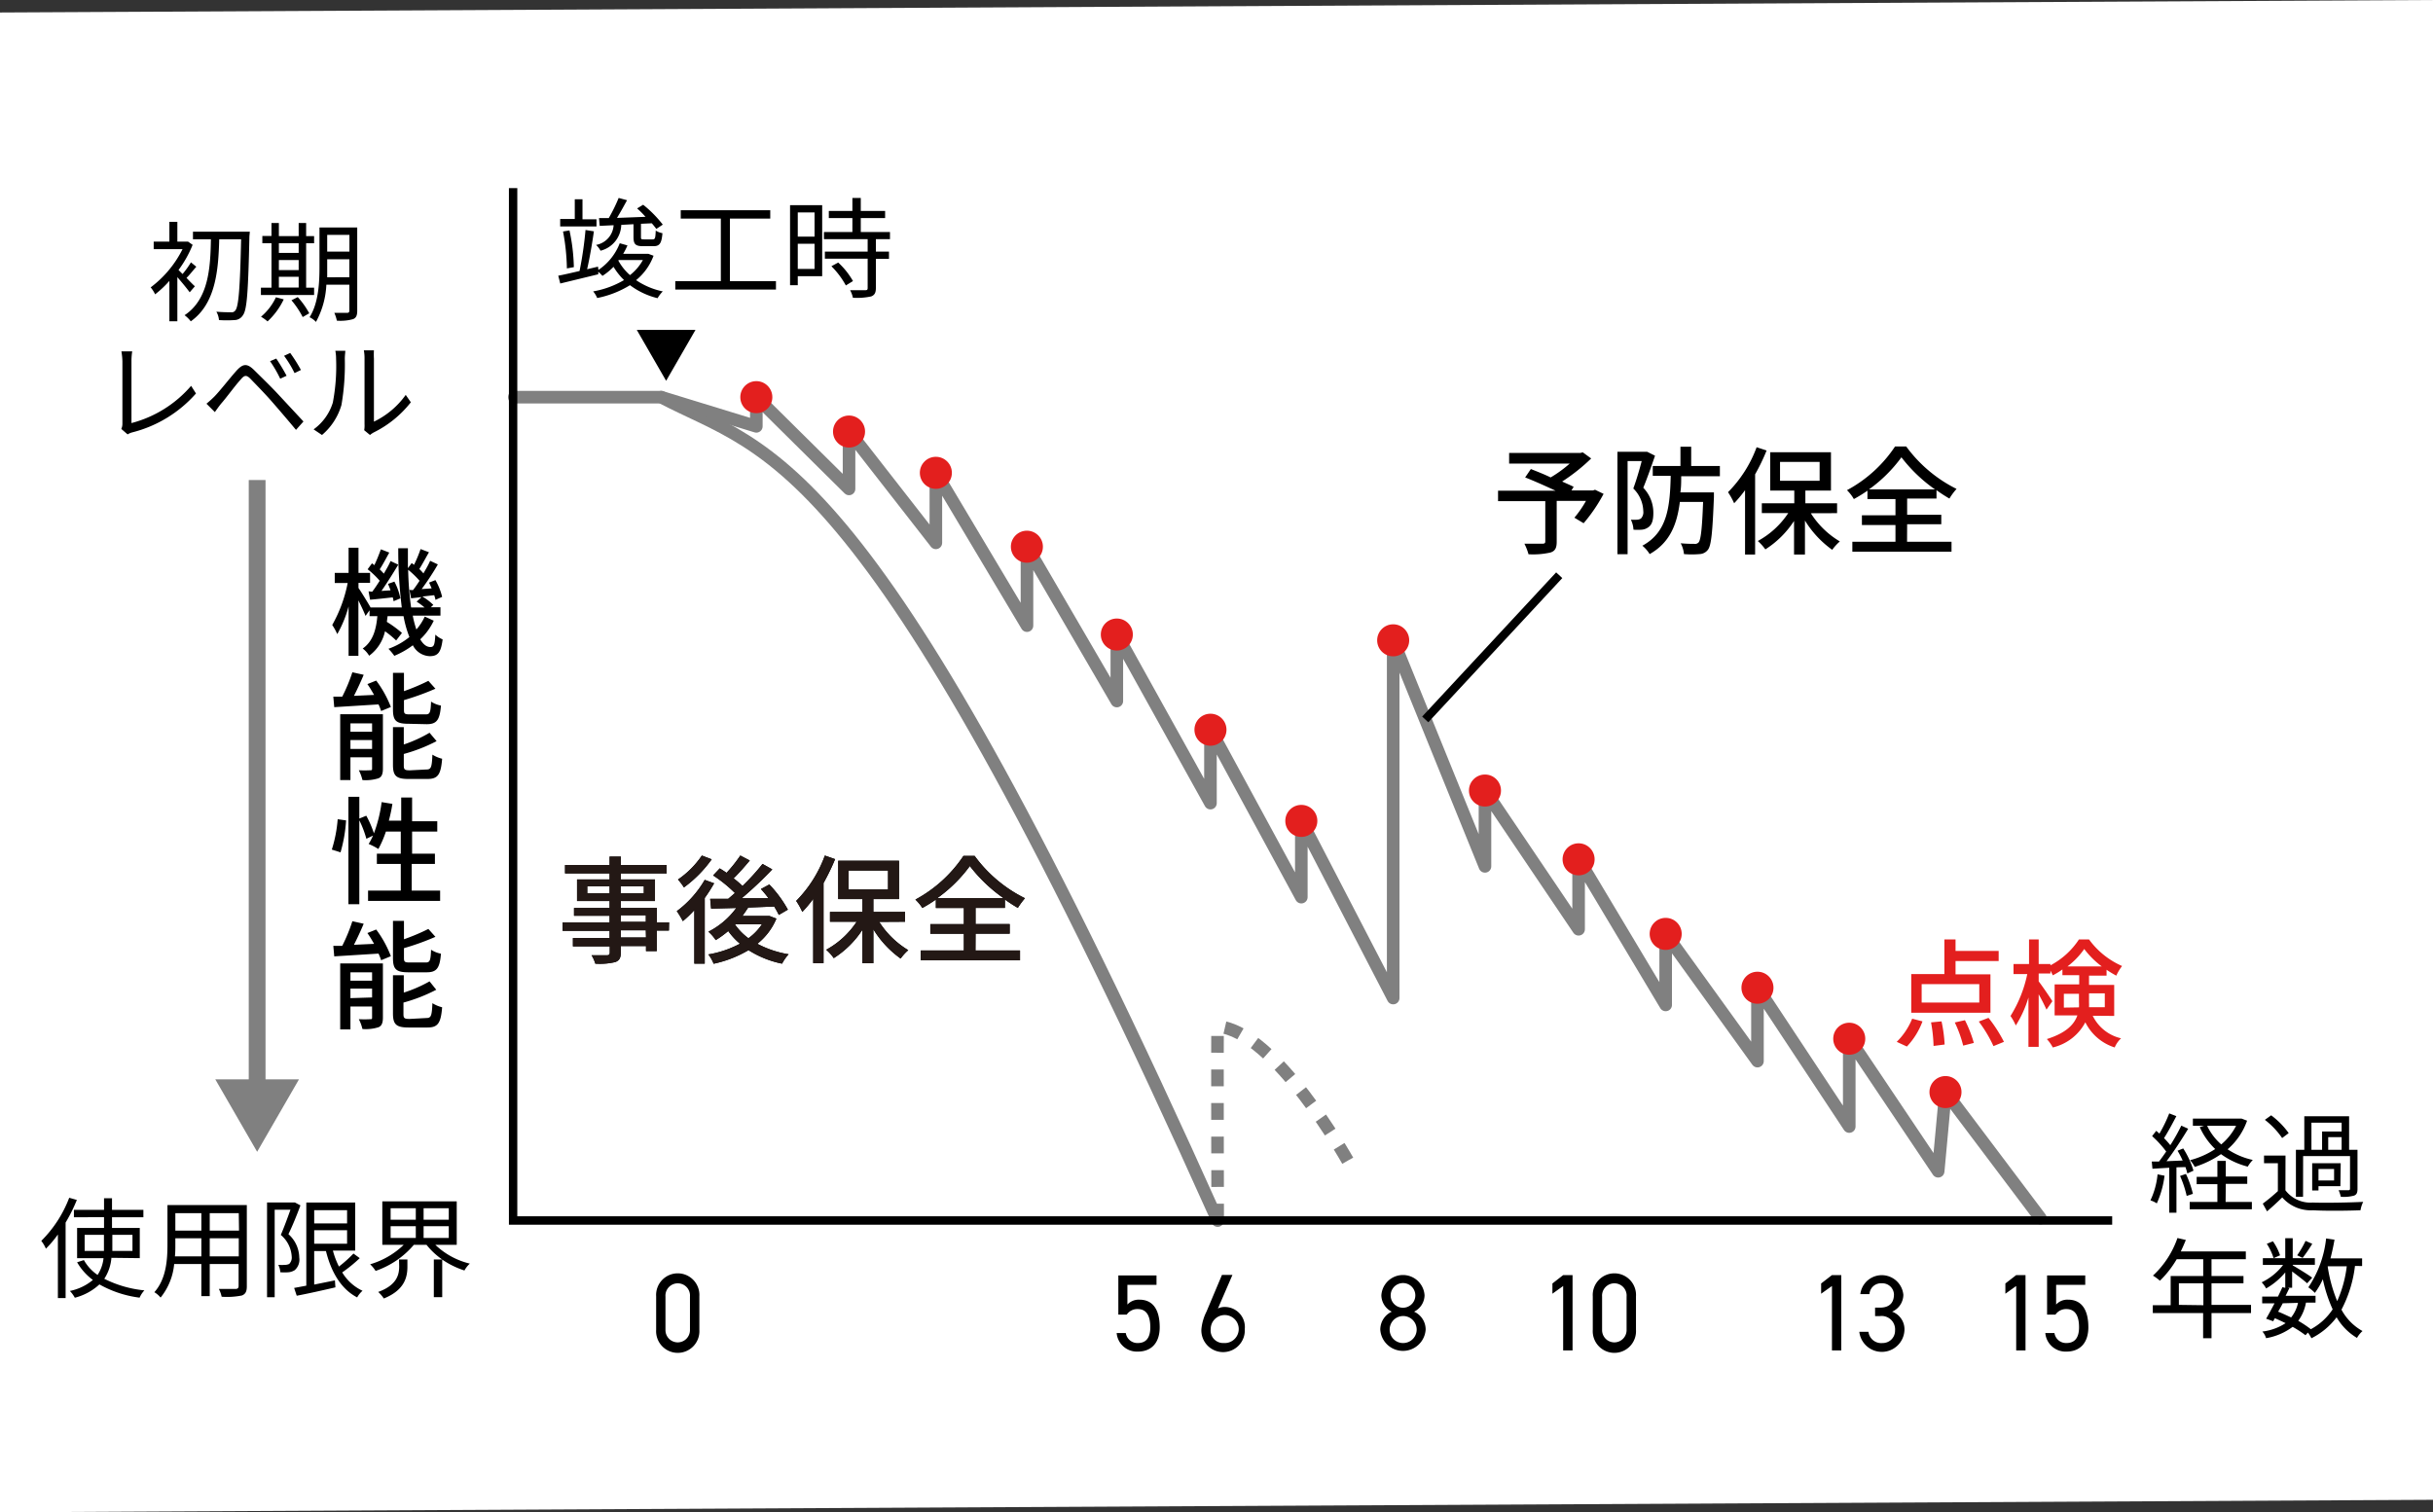 <svg xmlns="http://www.w3.org/2000/svg" width="290" height="180.3"><rect width="100%" height="100%" fill="#333333" stroke="none"/><defs><style>.cls-2{fill:#e31f1e}.cls-5{fill:none;stroke:gray;stroke-linecap:round;stroke-linejoin:round;stroke-width:1.5px}</style></defs><g id="レイヤー_2" data-name="レイヤー 2"><g id="contents"><path fill="#fff" d="M0 1.49L290 0v178.81L0 180.3V1.49z"/><path class="cls-2" d="M226.08 124.21a8.14 8.14 0 001.84-2.76l1.23.32a8.76 8.76 0 01-1.86 3zm11.17-3.47h-9.44v-4.61h3.95V112h1.33v1.37h5.14v1.21h-5.14v1.58h4.16zm-1.33-3.41h-6.87v2.2h6.87zm-4.5 4.44a17 17 0 01.37 2.76l-1.32.17a18.1 18.1 0 00-.3-2.81zm2.79-.14a14.92 14.92 0 011.06 2.71l-1.27.32a14.36 14.36 0 00-1-2.76zm2.81-.28a17 17 0 011.84 2.86l-1.25.51a15.67 15.67 0 00-1.75-2.93zm12.42-.25a5 5 0 003.38 2.69 3.16 3.16 0 00-.76 1.09 5.89 5.89 0 01-3.5-3 5.91 5.91 0 01-3.88 3 4.54 4.54 0 00-.71-1c2.31-.73 3.26-1.74 3.64-2.82h-2.71v-3.7h2.93v-1.1h-2v-.68a8.23 8.23 0 01-1.15.7c-.07-.16-.17-.36-.28-.56v.34H243v.94c.38.49 1.42 2 1.63 2.37l-.7 1a24.7 24.7 0 00-.93-1.83v6.27h-1.22v-5.89a13.07 13.07 0 01-1.51 3.34 6.46 6.46 0 00-.63-1.13 15.31 15.31 0 002-5H240v-1.2h1.85V112H243v2.93h1.4v.16a9.16 9.16 0 003.4-3.09h1.2a9.63 9.63 0 003.94 3.17 5.85 5.85 0 00-.69 1.15 13.24 13.24 0 01-1.16-.7v.7H249v1.1h3v3.7zm-1.64-1a4.29 4.29 0 000-.62v-1H246v1.65zm2.72-4.88a10.3 10.3 0 01-2.09-2.08 9.19 9.19 0 01-2 2.08zm-1.52 3.21v1.06a5.82 5.82 0 010 .59h1.88v-1.65z"/><path d="M191.14 58.88a19.46 19.46 0 01-2.38 3.5l-1.1-.66a13 13 0 001.38-2h-3.49v4.87c0 .73-.18 1.1-.74 1.28a9.32 9.32 0 01-2.62.21 6.7 6.7 0 00-.49-1.26h2.15c.26 0 .34-.07.34-.28v-4.79h-5.63V58.5h6.85c-1.14-.53-2.52-1.15-3.62-1.58l.68-1c.7.28 1.54.6 2.36 1a14.79 14.79 0 002.27-1.65h-7.22V54h8.5l.28-.07 1 .73a22.25 22.25 0 01-3.46 2.75c.53.24 1 .44 1.37.63l-.26.43h2.57l.24-.08zm6.13-4.55c-.41 1.2-.94 2.7-1.4 3.82a4.29 4.29 0 011.2 3c0 .82-.15 1.41-.6 1.71a1.53 1.53 0 01-.77.29 6.26 6.26 0 01-1 0 3 3 0 00-.31-1.19 7.34 7.34 0 00.76 0 .92.92 0 00.44-.14 1.08 1.08 0 00.28-.89 3.89 3.89 0 00-1.19-2.69c.37-1 .75-2.29 1-3.27H194v11.1h-1.21V53.86h3.54zm3.12 2.45c0 .66 0 1.3-.1 1.92h4v.56c-.17 4.2-.31 5.77-.72 6.29a1.31 1.31 0 01-1 .51 10.63 10.63 0 01-1.85 0 3.43 3.43 0 00-.39-1.29c.7.07 1.36.07 1.62.07a.57.57 0 00.52-.18c.25-.31.41-1.55.53-4.82h-2.77c-.34 2.68-1.19 4.86-3.6 6.22a4 4 0 00-.87-1c3-1.62 3.29-4.66 3.38-8.33H197v-1.17h3.3v-2.3h1.28v2.3H205v1.22zm10.18-3.07a23.9 23.9 0 01-1.37 2.84v9.56H208v-7.67a15.12 15.12 0 01-1.3 1.56 8.68 8.68 0 00-.73-1.32 14.91 14.91 0 003.41-5.36zm5.27 7.48a10.35 10.35 0 003.46 3.36 6 6 0 00-.91 1 12 12 0 01-3.25-3.49v4.05h-1.3v-4a11.36 11.36 0 01-3.42 3.39 5.9 5.9 0 00-.9-1 10.18 10.18 0 003.63-3.33H210V60h3.87v-1.51H211v-4.57h7.24v4.57h-3.05V60h3.78v1.18zm-3.67-3.87h4.72v-2.25h-4.72zm15.14 7.27h5.3v1.18h-11.82v-1.18h5.14v-2h-4v-1.16h4V59.5h-3.34v-1a16.46 16.46 0 01-1.62 1 5 5 0 00-.82-1.06 15.9 15.9 0 005.73-5.21h1.33a16.58 16.58 0 006 5.06 7.43 7.43 0 00-.85 1.15 17.88 17.88 0 01-1.54-1v1h-3.5v1.93h4.07v1.13h-4.07zm3.33-6.24a18.16 18.16 0 01-4-3.83 17.15 17.15 0 01-3.87 3.83zM77.9 30.49a6.79 6.79 0 01-2.08 2.91A8.81 8.81 0 0079 34.74a4.05 4.05 0 00-.62.81A9 9 0 0175.09 34a11.79 11.79 0 01-3.91 1.53 2.89 2.89 0 00-.48-.79 10.88 10.88 0 003.68-1.35 7.7 7.7 0 01-1.25-1.58 7.43 7.43 0 01-1.32 1.08 4.7 4.7 0 00-.5-.49v.3l-4.53 1.1-.24-.93c.7-.13 1.58-.34 2.54-.56a44.19 44.19 0 00.71-4.89l1 .16c-.2 1.41-.51 3.23-.81 4.52l1.3-.31.05.39A6.75 6.75 0 0073.87 29l.92.26a8.21 8.21 0 01-.51 1h3zM71.1 27h-4.33v-.89h1.74v-2.35h.92v2.39h1.67zm-3.53 5a25.33 25.33 0 00-.46-4.4l.77-.13a23 23 0 01.52 4.38zm3.83-6h1.16a19.68 19.68 0 001.18-2.4l1 .27c-.37.68-.8 1.46-1.2 2.11l3.4-.13a10.08 10.08 0 00-1-1l.72-.44A13.89 13.89 0 0179 26.78l-.77.51c-.14-.19-.33-.43-.54-.67l-1.29.06v1.57c0 .25 0 .29.38.29h1c.3 0 .34-.12.38-1.05a2.19 2.19 0 00.8.31c-.1 1.23-.35 1.55-1.06 1.55h-1.26c-.92 0-1.13-.26-1.13-1.1v-1.52l-1.46.08a3.26 3.26 0 01-2.47 3.08 2.7 2.7 0 00-.53-.69 2.55 2.55 0 002.09-2.35l-1.66.08zm2.3 5.06a6.28 6.28 0 001.39 1.74 5.91 5.91 0 001.54-1.8h-2.88zm18.79 2.46v1h-12v-1h5.43v-7.46h-4.78v-1h10.67v1H87v7.46zm5.51-.59h-2.91V34h-.92v-9.54H98zm-2.91-7.6v2.88h2v-2.88zm2 6.73v-3h-2v3zm7.31-3.55V30h1.56v.86h-1.56v3.48c0 .55-.15.84-.56 1a8.05 8.05 0 01-2.18.16 3.16 3.16 0 00-.33-.9h1.8c.22 0 .29-.06.29-.26v-3.5h-5.1V30h5.1v-1.49h-5.21v-.85h3.39V26h-2.81v-.85h2.81V23.6h1v1.55h2.9V26h-2.9v1.66h3.48v.85zm-4.49 2.79a9.16 9.16 0 011.76 2.21l-.85.52a10 10 0 00-1.72-2.29zM75.9 39.33h7l-3.5 6.07zm-53.29-4.48c-.29-.41-.95-1.21-1.47-1.81v5.26h-.95v-4.81a12.48 12.48 0 01-1.7 1.6 4.06 4.06 0 00-.53-.83 12.88 12.88 0 003.8-4.56h-3.44v-.89h1.87v-2.36h.95v2.36h1.28l.54.38a13.45 13.45 0 01-1.68 3l.48.48a10.73 10.73 0 001-1.39l.64.52c-.41.46-.82 1-1.17 1.33.41.43.83.86 1 1zm7.12-6.69c-.15 6.59-.28 8.78-.78 9.43a1.2 1.2 0 01-1 .57 14.1 14.1 0 01-1.85 0 2.38 2.38 0 00-.31-1c.77.07 1.47.07 1.75.07a.52.52 0 00.51-.22c.39-.46.56-2.62.69-8.48h-2.61c-.1 3.67-.41 7.67-3.39 9.78a3.66 3.66 0 00-.74-.73c2.87-1.9 3.08-5.66 3.14-9.05H23v-.91h6.78zm7.71 7.01H31.1v-.87h1.26V29h-1.09v-.87h1.09v-1.54h.88v1.56h2.36v-1.56h.89v1.56h.95V29h-.95v5.3h.95zm-3.62.52a8.63 8.63 0 01-1.93 2.63 5.19 5.19 0 00-.78-.56 6.77 6.77 0 001.78-2.32zM33.24 29v1.15h2.36V29zm0 3.2h2.36V31h-2.36zm0 2.08h2.36V33h-2.36zm2.25 1.14a9.76 9.76 0 011.37 1.93l-.78.45a10.44 10.44 0 00-1.34-2zm7.09 1.63c0 .57-.14.86-.5 1a5.61 5.61 0 01-1.93.18 4.39 4.39 0 00-.3-.93h1.52c.18 0 .27-.07.27-.27v-3.09H38.9a10.19 10.19 0 01-1.24 4.44 2.46 2.46 0 00-.76-.56c1.08-1.71 1.18-4.18 1.18-6v-4.7h4.5zm-.94-4v-2.14H39v2.15zM39 28v2h2.65v-2zM14.59 50.51v-7.44a8.1 8.1 0 00-.12-1.18h1.29a7.34 7.34 0 00-.09 1.18v7.37A14.06 14.06 0 0022.78 46l.58.91a15 15 0 01-7.6 4.64 2 2 0 00-.55.24l-.75-.65a1.47 1.47 0 00.13-.63zm10.97-3.24c.61-.62 1.74-2.07 2.56-3s1.31-1 2.19-.13 1.9 1.86 2.69 2.7l3.17 3.41-.89 1c-.93-1.12-2.07-2.45-2.9-3.4s-2-2.14-2.51-2.67-.76-.45-1.2.09C28 46 27 47.4 26.35 48.13c-.26.32-.55.73-.74 1l-1-1a12.2 12.2 0 00.95-.86zm8.6-2.47l-.76.35a14.79 14.79 0 00-1.21-2.09l.74-.31a23.62 23.62 0 011.23 2.05zm1.71-.69l-.76.37a13.29 13.29 0 00-1.25-2.06l.73-.34a18.22 18.22 0 011.28 2.03zm3.8 3.89a23.11 23.11 0 00.39-5.23 4.94 4.94 0 00-.09-.95h1.19c0 .16-.06.55-.06.94a28.48 28.48 0 01-.4 5.52 7.38 7.38 0 01-2.32 3.58l-1-.67A6.16 6.16 0 0039.67 48zm3.78 2.53v-7.76a5.28 5.28 0 00-.08-1h1.2a9 9 0 000 1v7.5a9.92 9.92 0 003.79-3.19l.61.88a12.82 12.82 0 01-4.43 3.6 2.66 2.66 0 00-.44.3l-.69-.57a3.24 3.24 0 00.04-.73zM51.7 74a7.35 7.35 0 01-1.61 2.22c.35.6.76.92 1.21.92s.52-.31.59-1.48a2.78 2.78 0 00.87.57c-.2 1.57-.57 2-1.55 2a2.35 2.35 0 01-2-1.3A10.29 10.29 0 0147 78.19a6.63 6.63 0 00-.7-.84 8.43 8.43 0 002.5-1.4 12.83 12.83 0 01-.7-2.49h-1.9l-.09.68a13.61 13.61 0 011.8 1.32l-.69.9a11.59 11.59 0 00-1.33-1.1A4.93 4.93 0 0144 78.18a2.87 2.87 0 00-.77-.86c1.25-.87 1.61-2.32 1.75-3.86h-.93v-.7l-.48.67c-.17-.44-.52-1.19-.85-1.85v6.61h-1.17V72.3a14 14 0 01-1.35 3.3 7 7 0 00-.6-1.09 16.59 16.59 0 001.84-5H39.9V68.3h1.65v-3h1.18v3h1.38v1.19h-1.38v.61c.35.5 1.16 1.83 1.44 2.32h3.72a55.06 55.06 0 01-.42-7.06h1.15v2.38l.45-.61.28.21a15.33 15.33 0 00.78-1.88l1 .38c-.39.68-.81 1.47-1.15 2a5.76 5.76 0 01.49.52c.31-.54.59-1 .8-1.5l.92.43c-.57 1-1.29 2.08-1.93 2.94l1.19-.08c-.1-.24-.2-.48-.31-.69l.76-.3a7.46 7.46 0 01.8 2l-.8.36c0-.16-.09-.36-.14-.56l-1.42.16a6.43 6.43 0 011.31 1l-.3.28h1.15v1h-3.3a11.93 11.93 0 00.43 1.65 6.47 6.47 0 001-1.54zm-7.34-3.45c.3-.38.59-.83.9-1.31a10 10 0 00-1.44-1.37l.52-.71.28.22c.29-.6.58-1.34.78-1.89l1 .39c-.38.69-.79 1.47-1.14 2 .18.17.35.35.49.51.31-.54.59-1 .8-1.5l.92.43c-.6 1-1.35 2.2-2 3.13l1.08-.07c-.09-.27-.2-.54-.3-.77l.76-.27a7.12 7.12 0 01.71 2l-.81.34a2.26 2.26 0 00-.1-.46c-1 .11-1.87.21-2.7.28l-.18-1zm4.86-.19c.26-.32.52-.71.79-1.12a10.69 10.69 0 00-1.36-1.31 38.39 38.39 0 00.35 4.49h1.6a7.82 7.82 0 00-.94-.69l.59-.54-1.25.14-.2-1zm-4.38 10.78a13 13 0 011.75 3.15l-1.16.48a7.89 7.89 0 00-.31-.79l-5.28.33-.11-1.25h1.06A19.92 19.92 0 0042 80.15l1.35.3c-.35.84-.77 1.74-1.16 2.51l2.4-.11c-.26-.45-.52-.9-.8-1.29zm.8 10.49c0 .62-.13 1-.53 1.16a5 5 0 01-1.91.21 5 5 0 00-.43-1.17 12.49 12.49 0 001.36 0c.18 0 .22 0 .22-.22v-1.32h-2.58V93h-1.22v-7.85h5.09zm-3.87-5.39v1h2.58v-1zm2.58 3.05v-1.06h-2.58v1.06zm4.33-3c-1.47 0-1.84-.37-1.84-1.7v-4.37h1.31v2.18a24.07 24.07 0 002.91-1.23l.84.94a31.55 31.55 0 01-3.75 1.36v1.16c0 .46.09.54.68.54h1.91c.5 0 .59-.22.64-1.52a3.32 3.32 0 001.18.47c-.14 1.75-.52 2.22-1.71 2.22zm2.16 5.45c.54 0 .64-.27.7-1.77a4 4 0 001.16.49c-.15 1.91-.52 2.41-1.75 2.41h-2.26c-1.47 0-1.85-.38-1.85-1.68v-4.5h1.29v2.07a16.14 16.14 0 003.07-1.4l.84 1a19.54 19.54 0 01-3.91 1.53v1.38c0 .48.11.57.73.57zm-11.29 9.55a16 16 0 00.7-3.62l1 .14a17.44 17.44 0 01-.66 3.81zm12.91 4.89v1.23h-8.59v-1.23h3.9V103h-2.85v-1.22h2.85v-2.64H46a13.22 13.22 0 01-.9 2.08 7.47 7.47 0 00-1.16-.6 7.28 7.28 0 00.52-1l-.79.38a12.22 12.22 0 00-.84-2.2v10h-1.3V95h1.3v2.59l.83-.34a12.72 12.72 0 01.91 2.1 16.61 16.61 0 00.92-3.72l1.28.21c-.1.7-.26 1.38-.42 2h1.47v-2.76h1.3v2.83h3v1.23h-3v2.64h2.72V103h-2.77v3.18zm-7.62 4.64a13 13 0 011.75 3.18l-1.16.48a7.89 7.89 0 00-.31-.79l-5.28.33-.11-1.25h1.06a19.92 19.92 0 001.21-2.94l1.35.3c-.35.84-.77 1.74-1.16 2.51l2.4-.11c-.26-.45-.52-.9-.8-1.29zm.8 10.49c0 .62-.13 1-.53 1.16a5 5 0 01-1.91.21 5 5 0 00-.43-1.17 12.49 12.49 0 001.36 0c.18 0 .22 0 .22-.22V120h-2.58v2.73h-1.22v-7.87h5.09zm-3.87-5.39v1h2.58v-1zm2.58 3v-1.06h-2.58V119zm4.33-3c-1.47 0-1.84-.37-1.84-1.7v-4.43h1.31v2.19a24.07 24.07 0 002.91-1.23l.84.94a29.88 29.88 0 01-3.75 1.35v1.17c0 .46.09.54.68.54h1.91c.5 0 .59-.22.64-1.52a3.32 3.32 0 001.18.47c-.14 1.75-.52 2.22-1.71 2.22zm2.16 5.45c.54 0 .64-.27.7-1.77a4 4 0 001.16.49c-.15 1.91-.52 2.41-1.75 2.41h-2.26c-1.47 0-1.85-.38-1.85-1.68v-4.55h1.29v2.07A16.14 16.14 0 0051.2 117l.8 1a19.54 19.54 0 01-3.91 1.53v1.38c0 .48.11.57.73.57zM9.16 143.06a19.93 19.93 0 01-1.34 2.7v9H6.9v-7.58a13 13 0 01-1.43 1.69 4.06 4.06 0 00-.55-.93 14.52 14.52 0 003.33-5.14zm4.12 6.9a5.33 5.33 0 01-.85 2.5 13.51 13.51 0 004.78 1.38 3.12 3.12 0 00-.57.87 13.13 13.13 0 01-4.79-1.58 6.82 6.82 0 01-2.93 1.59 3.87 3.87 0 00-.59-.81 6.19 6.19 0 002.74-1.31 6.92 6.92 0 01-1.88-2.11l.81-.26a5.26 5.26 0 001.63 1.77 4.46 4.46 0 00.71-2H9.19v-3.6h3.21v-1.28H8.81v-.88h3.59v-1.38h.95v1.38h3.74v.88h-3.74v1.28h3.31v3.6zm-.89-.82v-1.92h-2.3v1.92zm1-1.92v1.92h2.4v-1.92zm16.03 6.15c0 .62-.17.91-.58 1.08a8.93 8.93 0 01-2.42.15 3.84 3.84 0 00-.33-.93h2c.2 0 .35-.09.35-.34v-2.63H25v3.83h-1v-3.83h-3.24a7.43 7.43 0 01-1.62 4 2.82 2.82 0 00-.74-.64c1.43-1.61 1.56-3.9 1.56-5.71v-4.68h9.46zM24 149.79v-2.16h-3.1v.77c0 .43 0 .91-.05 1.39zm-3.1-5.15v2.08H24v-2.08zm7.56 0H25v2.08h3.49zm0 5.15v-2.16H25v2.16zm7.35-6.08c-.4 1.09-.94 2.42-1.43 3.43a3.81 3.81 0 011.29 2.79 1.66 1.66 0 01-.54 1.5 1.71 1.71 0 01-.72.25 6.23 6.23 0 01-1 0 2.12 2.12 0 00-.24-.88 6.24 6.24 0 00.84 0 1.24 1.24 0 00.46-.11 1.07 1.07 0 00.3-.89 3.62 3.62 0 00-1.3-2.57c.41-.94.84-2.14 1.15-3h-1.88v10.43h-.91v-11.3h3.32zm7.07 6.29a18.3 18.3 0 01-2.09 1.7 5.61 5.61 0 002.42 2.19 3 3 0 00-.64.79c-1.91-1-3.09-3-3.72-5.53h-1.4v4l2.47-.5.06.83c-1.62.38-3.35.76-4.61 1l-.31-.93 1.45-.27v-9.91h5.83v5.73h-2.66a9.68 9.68 0 00.72 1.9 15 15 0 001.73-1.55zm-5.43-5.72v1.58h3.92v-1.58zm0 4h3.92v-1.61h-3.92zm14.44.13a8.94 8.94 0 004.11 2.24 3.14 3.14 0 00-.64.82 10.19 10.19 0 01-2.65-1.3v4.48h-1v-4.49h1a8.7 8.7 0 01-1.87-1.75h-1.51a10.43 10.43 0 01-4.56 3.11 4.15 4.15 0 00-.65-.79 9.65 9.65 0 004-2.32h-2.55v-5.18h8.87v5.18zm-4.33 1.75h1v.84c0 1.23-.3 2.79-2.81 3.81a4.18 4.18 0 00-.67-.78c2.27-.83 2.5-2.1 2.5-3.07zm-1-4.74h3v-1.37h-3zm0 2.17h3v-1.4h-3zm6.93-3.54h-3v1.37h3zm0 2.14h-3v1.4h3zM258 140.17a11.34 11.34 0 01-.92 3.3 3.13 3.13 0 00-.76-.36 9.29 9.29 0 00.85-3.1zm1.42-1v5.41h-.86v-5.36l-2 .12-.08-.86h.86c.27-.35.57-.77.86-1.19a12.39 12.39 0 00-1.68-1.84l.49-.63c.13.1.25.22.38.33a16.61 16.61 0 001.17-2.41l.85.33c-.45.86-1 1.89-1.47 2.62a10.86 10.86 0 01.75.84 23.08 23.08 0 001.31-2.33l.82.37c-.74 1.23-1.73 2.75-2.58 3.87l1.92-.08a10.76 10.76 0 00-.61-1.17l.68-.27a10.41 10.41 0 011.22 2.65l-.73.33a6.87 6.87 0 00-.23-.76zm1.13.79a12 12 0 01.83 2.37l-.74.25a12.49 12.49 0 00-.79-2.38zm4.73 3.34h3.13v.87H261v-.87h3.3v-2.12h-2.47v-.87h2.47v-1.91h1v1.87h2.56v.87h-2.56zm2.56-9.69a8 8 0 01-2.32 3.41 8.65 8.65 0 003 1.27 4.29 4.29 0 00-.6.8 9.47 9.47 0 01-3.19-1.49 11.8 11.8 0 01-3.13 1.52 3.71 3.71 0 00-.56-.8 10.11 10.11 0 003-1.33 8.27 8.27 0 01-1.84-2.61l.52-.16h-1.34v-.86h5.8zm-4.76.61a6.73 6.73 0 001.68 2.22 7.18 7.18 0 001.77-2.22zm9.33 7.69a3.75 3.75 0 003.27 1.46c1.43.06 4.42 0 6-.08a3.43 3.43 0 00-.32 1c-1.45.06-4.2.09-5.65 0a4.52 4.52 0 01-3.68-1.53c-.57.56-1.17 1.11-1.81 1.66l-.51-.92a22.09 22.09 0 001.8-1.49v-3.33h-1.65v-.91h2.56zm-.39-6.23a9.61 9.61 0 00-2.06-2.17l.75-.54a9.68 9.68 0 012.09 2.12zm2.49 7h-.85v-5.6h1v-4H280v4h1v4.65c0 .44-.08.68-.4.81a4.55 4.55 0 01-1.59.14 4 4 0 00-.26-.78h1.16c.16 0 .2-.07.2-.19v-3.88h-5.59zm1-5.6h1.27v-2.18h2.33v-1.05h-3.6zm3.45 4.34h-2.61v.51h-.75v-3.25h3.4zm-.75-2.05h-1.86v1.37h1.86zm.9-2.29v-1.51h-1.6v1.51zm-10.8 19.47h-4.71v3h-1v-3h-6v-.94h2.13v-3.48h3.88v-2h-3.16a12.11 12.11 0 01-2 2.56 6.15 6.15 0 00-.83-.61 11 11 0 002.92-4.48l1 .23c-.18.45-.39.92-.6 1.37h7.75v.93h-4.09v2h3.81v.87h-3.81v2.57h4.71zm-5.68-.94V153h-2.92v2.57zm18.07-4.68a15 15 0 01-1.61 5.21 6.35 6.35 0 002.51 2.55 3.09 3.09 0 00-.66.82 6.9 6.9 0 01-2.43-2.46 8.59 8.59 0 01-3 2.5 4.7 4.7 0 00-.42-.68l-.29.32a12.62 12.62 0 00-1.53-1 7.29 7.29 0 01-3.17 1.35 1.92 1.92 0 00-.44-.79 6.48 6.48 0 002.77-1c-.42-.2-.85-.41-1.28-.59l-.2.36-.84-.3c.29-.49.64-1.16 1-1.83h-1.47v-.81h1.88c.19-.39.37-.76.53-1.12l.34.08v-1.84a8.32 8.32 0 01-2.28 1.91 3.5 3.5 0 00-.53-.73 7 7 0 002.55-2.07h-2.41V150h2.67v-2.38h.89V150h2.64v.79h-2.64v.07c.56.32 2 1.21 2.32 1.47l-.6.67c-.34-.31-1.16-.94-1.79-1.41v1.94h-.55l.22.05c-.15.29-.29.6-.45.91H276v.81h-1.14a5.3 5.3 0 01-.92 2.17 13.59 13.59 0 011.5 1 7.18 7.18 0 002.6-2.37 17.19 17.19 0 01-1.17-3.59 8.74 8.74 0 01-.95 1.63 5.12 5.12 0 00-.78-.66 12.82 12.82 0 002.12-5.83l1 .15c-.13.76-.3 1.52-.48 2.23h3.77v.91zM271 150a6.88 6.88 0 00-.81-1.71l.73-.3a6.59 6.59 0 01.85 1.67zm1.09 5.38c-.18.36-.38.71-.55 1 .53.21 1 .44 1.55.69a4.2 4.2 0 00.82-1.74zm3.52-7.09a19.33 19.33 0 01-1.15 1.68l-.65-.31a11.6 11.6 0 001-1.72zm1.84 2.72a17.5 17.5 0 001.13 4.11 14.15 14.15 0 001.14-4.15h-2.26zm-194.09 7.54a2.58 2.58 0 11-5.15 0v-4a2.58 2.58 0 115.15 0zM80.79 153a1.47 1.47 0 00-1.47 1.58v4a1.46 1.46 0 102.92 0v-4a1.46 1.46 0 00-1.45-1.58zm53.51 3.73h-1v-4.67h4.55v1.12h-3.47v2.35a1.84 1.84 0 011.43-.58c1.67 0 2.42 1.27 2.42 3.29 0 1.77-.91 2.9-2.62 2.9a2.42 2.42 0 01-2.51-2.21h1.09a1.4 1.4 0 001.42 1.19c.92 0 1.5-.53 1.5-1.88s-.44-2.17-1.5-2.17a1.52 1.52 0 00-1.31.66zm10.87-.73a1.84 1.84 0 01.85-.18 2.39 2.39 0 012.35 2.63 2.59 2.59 0 11-5.17 0 5.91 5.91 0 01.61-2.08l1.84-4.37h1.25zm.61 4.11a1.67 1.67 0 10-1.47-1.66 1.49 1.49 0 001.47 1.67zm20.11-3.73a2.21 2.21 0 01-1.24-1.95 2.58 2.58 0 015.15 0 2.22 2.22 0 01-1.25 1.95 2.33 2.33 0 011.38 2.13 2.71 2.71 0 01-5.41 0 2.36 2.36 0 011.37-2.13zm1.34 3.74a1.61 1.61 0 10-1.59-1.61 1.59 1.59 0 001.59 1.61zm0-4.21a1.47 1.47 0 10-1.47-1.48 1.46 1.46 0 001.47 1.48zm20.21 5.09h-1.12v-7.68l-1.28.92v-1.22l1.28-1h1.12zm7.56-2.45a2.58 2.58 0 11-5.15 0v-4a2.58 2.58 0 115.15 0zm-2.57-5.55a1.47 1.47 0 00-1.47 1.58v4a1.46 1.46 0 102.92 0v-4a1.46 1.46 0 00-1.45-1.58zm27.04 8h-1.11v-7.68l-1.29.92v-1.22l1.29-1h1.11zm4.03-5.1h.56c1.19 0 1.69-.61 1.69-1.59a1.38 1.38 0 00-1.45-1.31 1.37 1.37 0 00-1.47 1.29h-1.09a2.58 2.58 0 015.13.09 2.22 2.22 0 01-1.34 2 2.23 2.23 0 011.47 2.21 2.7 2.7 0 01-5.38.19h1.09a1.53 1.53 0 001.68 1.34 1.47 1.47 0 001.49-1.5 1.6 1.6 0 00-1.82-1.71h-.56zm17.93 5.1h-1.11v-7.68l-1.29.92v-1.22l1.29-1h1.11zm3.57-4.27h-1v-4.67h4.55v1.12h-3.47v2.35a1.81 1.81 0 011.42-.58c1.67 0 2.42 1.27 2.42 3.29 0 1.77-.91 2.9-2.62 2.9a2.42 2.42 0 01-2.51-2.21h1.09a1.4 1.4 0 001.42 1.19c.92 0 1.51-.53 1.51-1.88s-.45-2.17-1.51-2.17a1.53 1.53 0 00-1.3.66z"/><path stroke-width="2" stroke-miterlimit="10" stroke="gray" fill="none" d="M30.65 57.23v72.91"/><path fill="gray" d="M25.66 128.68l4.99 8.64 4.99-8.64h-9.98z"/><path class="cls-5" d="M61.3 47.35h17.51c13 6.84 24.67 5.2 66.33 98.17"/><path d="M160.64 138.38s-8.66-15.5-15.5-16c-.06 0 0 23.13 0 23.13" stroke-dasharray="2" stroke-width="1.5" stroke-miterlimit="10" stroke="gray" fill="none"/><path class="cls-5" d="M243.21 145.23l-11.32-15.03-.87 9.44-10.6-15.8v10.47l-10.94-16.55v8.75l-10.94-15.17v8.47l-10.38-17.36v8.34L177 94.25v9.04l-10.94-26.95v42.65l-10.95-21.12v9.09L144.28 87v8.75l-11.16-20.1v7.93l-10.71-18.39v9.4l-10.86-18.21v8.34L101.2 51.45v6.84L90.15 47.35v3.48l-11.34-3.48"/><path d="M169.88 85.77l15.97-17.19M61.16 22.43v123.08h190.6" stroke="#000" stroke-miterlimit="10" fill="none"/><circle class="cls-2" cx="90.15" cy="47.35" r="1.91"/><circle class="cls-2" cx="101.2" cy="51.45" r="1.91"/><circle class="cls-2" cx="111.55" cy="56.37" r="1.91"/><circle class="cls-2" cx="122.4" cy="65.18" r="1.91"/><circle class="cls-2" cx="133.12" cy="75.65" r="1.91"/><circle class="cls-2" cx="144.28" cy="87" r="1.91"/><circle class="cls-2" cx="155.11" cy="97.87" r="1.91"/><circle class="cls-2" cx="166.06" cy="76.34" r="1.91"/><circle class="cls-2" cx="177" cy="94.25" r="1.91"/><circle class="cls-2" cx="188.16" cy="102.45" r="1.91"/><circle class="cls-2" cx="198.54" cy="111.34" r="1.91"/><circle class="cls-2" cx="209.48" cy="117.76" r="1.91"/><circle class="cls-2" cx="220.42" cy="123.84" r="1.91"/><circle class="cls-2" cx="231.89" cy="130.2" r="1.91"/><path d="M79.73 110.94h-1.45v2.45H77v-.6h-3v.72c0 .72-.18 1-.66 1.19a8.1 8.1 0 01-2.38.19 4 4 0 00-.45-1h1.83c.22 0 .34-.08.34-.32v-.74h-4.39v-1h4.37v-.86h-5.6v-1h5.6v-.79h-4.24v-.93h4.24v-.83h-3.88v-2.57h3.88v-.72h-5.31v-1h5.31v-1H74v1h5.46v1H74v.72h4.07v2.57H74v.83h4.3v1.72h1.45zm-7.07-4.44v-.84H70v.84zm1.32-.84v.84h2.76v-.84zm0 4.25h3v-.79H74zm3 1H74v.86h3zm8.14-5.6a19.29 19.29 0 01-1.12 1.75v7.83h-1.24v-6.38a12.8 12.8 0 01-1.37 1.31 10.2 10.2 0 00-.72-1.19A12.37 12.37 0 0084 104.9zm-.29-2.86a14.62 14.62 0 01-3.31 3.35 6.44 6.44 0 00-.71-.94 10.9 10.9 0 002.85-2.86zm7.71 7.07a7.5 7.5 0 01-2.27 3 12.18 12.18 0 003.73 1.25 5.21 5.21 0 00-.78 1.12 11.85 11.85 0 01-4-1.61 13.93 13.93 0 01-4.16 1.62 4.36 4.36 0 00-.63-1.11 12.35 12.35 0 003.77-1.28 8.11 8.11 0 01-1.4-1.51 11.21 11.21 0 01-1.49 1.08 4.93 4.93 0 00-.87-1 9.38 9.38 0 003.32-2.83l-3 .08-.11-1.17h2.15l.8-.69a16.26 16.26 0 00-2.6-2.1l.79-.84c.25.16.53.33.81.53a16.62 16.62 0 001.64-2.06l1.13.59c-.61.73-1.31 1.53-1.93 2.13a10.31 10.31 0 011.06.91 27.35 27.35 0 002.39-2.63l1.16.65a45.93 45.93 0 01-3.64 3.44h3.19c-.29-.4-.6-.76-.9-1.1l1-.54a14.25 14.25 0 012.21 3l-1.08.63a9.69 9.69 0 00-.55-1l-3.1.12c-.22.33-.44.67-.69 1h3.22zm-4.92.72a7 7 0 001.59 1.62 6.53 6.53 0 001.61-1.67h-3.17zm11.92-7.81a26.67 26.67 0 01-1.38 2.85v9.55h-1.23v-7.66a15 15 0 01-1.3 1.55 8.23 8.23 0 00-.73-1.31 15 15 0 003.42-5.41zm5.26 7.48a10.58 10.58 0 003.46 3.37 5.94 5.94 0 00-.91 1 11.92 11.92 0 01-3.25-3.49v4.05h-1.3v-4a11.25 11.25 0 01-3.42 3.39 5.5 5.5 0 00-.9-1 10.21 10.21 0 003.63-3.34h-3.18v-1.17h3.87v-1.53h-2.89v-4.57h7.25v4.57h-3.06v1.53h3.78v1.17zm-3.67-3.86h4.72v-2.26h-4.72zm15.14 7.27h5.31v1.17h-11.83v-1.17h5.14v-2h-4v-1.14h4v-1.93h-3.34v-1a17.59 17.59 0 01-1.61 1 5.31 5.31 0 00-.83-1 16 16 0 005.73-5.21h1.33a16.45 16.45 0 006 5.05 9.48 9.48 0 00-.85 1.15 17 17 0 01-1.54-1v1h-3.5v1.93h4.07v1.14h-4.07zm3.33-6.25a18.13 18.13 0 01-4-3.82 17.12 17.12 0 01-3.87 3.82z" stroke="#fff" stroke-width="3" stroke-linecap="round" stroke-linejoin="round" fill="none"/><path d="M79.73 110.94h-1.45v2.45H77v-.6h-3v.72c0 .72-.18 1-.66 1.19a8.1 8.1 0 01-2.38.19 4 4 0 00-.45-1h1.83c.22 0 .34-.08.34-.32v-.74h-4.39v-1h4.37v-.86h-5.6v-1h5.6v-.79h-4.24v-.93h4.24v-.83h-3.88v-2.57h3.88v-.72h-5.31v-1h5.31v-1H74v1h5.46v1H74v.72h4.07v2.57H74v.83h4.3v1.72h1.45zm-7.07-4.44v-.84H70v.84zm1.32-.84v.84h2.76v-.84zm0 4.25h3v-.79H74zm3 1H74v.86h3zm8.14-5.6a19.29 19.29 0 01-1.12 1.75v7.83h-1.24v-6.38a12.8 12.8 0 01-1.37 1.31 10.2 10.2 0 00-.72-1.19A12.37 12.37 0 0084 104.9zm-.29-2.86a14.62 14.62 0 01-3.31 3.35 6.44 6.44 0 00-.71-.94 10.9 10.9 0 002.85-2.86zm7.71 7.07a7.5 7.5 0 01-2.27 3 12.18 12.18 0 003.73 1.25 5.21 5.21 0 00-.78 1.12 11.85 11.85 0 01-4-1.61 13.93 13.93 0 01-4.16 1.62 4.36 4.36 0 00-.63-1.11 12.35 12.35 0 003.77-1.28 8.11 8.11 0 01-1.4-1.51 11.21 11.21 0 01-1.49 1.08 4.93 4.93 0 00-.87-1 9.38 9.38 0 003.32-2.83l-3 .08-.11-1.17h2.15l.8-.69a16.26 16.26 0 00-2.6-2.1l.79-.84c.25.16.53.33.81.53a16.62 16.62 0 001.64-2.06l1.13.59c-.61.73-1.31 1.53-1.93 2.13a10.31 10.31 0 011.06.91 27.35 27.35 0 002.39-2.63l1.16.65a45.93 45.93 0 01-3.64 3.44h3.19c-.29-.4-.6-.76-.9-1.1l1-.54a14.25 14.25 0 012.21 3l-1.08.63a9.69 9.69 0 00-.55-1l-3.1.12c-.22.33-.44.67-.69 1h3.22zm-4.92.72a7 7 0 001.59 1.62 6.53 6.53 0 001.61-1.67h-3.17zm11.92-7.81a26.67 26.67 0 01-1.38 2.85v9.55h-1.23v-7.66a15 15 0 01-1.3 1.55 8.23 8.23 0 00-.73-1.31 15 15 0 003.42-5.41zm5.26 7.48a10.58 10.58 0 003.46 3.37 5.94 5.94 0 00-.91 1 11.92 11.92 0 01-3.25-3.49v4.05h-1.3v-4a11.25 11.25 0 01-3.42 3.39 5.5 5.5 0 00-.9-1 10.21 10.21 0 003.63-3.34h-3.18v-1.17h3.87v-1.53h-2.89v-4.57h7.25v4.57h-3.06v1.53h3.78v1.17zm-3.67-3.86h4.72v-2.26h-4.72zm15.14 7.27h5.31v1.17h-11.83v-1.17h5.14v-2h-4v-1.14h4v-1.93h-3.34v-1a17.59 17.59 0 01-1.61 1 5.31 5.31 0 00-.83-1 16 16 0 005.73-5.21h1.33a16.45 16.45 0 006 5.05 9.48 9.48 0 00-.85 1.15 17 17 0 01-1.54-1v1h-3.5v1.93h4.07v1.14h-4.07zm3.33-6.25a18.13 18.13 0 01-4-3.82 17.12 17.12 0 01-3.87 3.82z"/><path d="M79.73 110.94h-1.45v2.45H77v-.6h-3v.72c0 .72-.18 1-.66 1.19a8.1 8.1 0 01-2.38.19 4 4 0 00-.45-1h1.83c.22 0 .34-.08.34-.32v-.74h-4.39v-1h4.37v-.86h-5.6v-1h5.6v-.79h-4.24v-.93h4.24v-.83h-3.88v-2.57h3.88v-.72h-5.31v-1h5.31v-1H74v1h5.46v1H74v.72h4.07v2.57H74v.83h4.3v1.72h1.45zm-7.07-4.44v-.84H70v.84zm1.32-.84v.84h2.76v-.84zm0 4.25h3v-.79H74zm3 1H74v.86h3zm8.14-5.6a19.29 19.29 0 01-1.12 1.75v7.83h-1.24v-6.38a12.8 12.8 0 01-1.37 1.31 10.2 10.2 0 00-.72-1.19A12.37 12.37 0 0084 104.9zm-.29-2.86a14.62 14.62 0 01-3.31 3.35 6.44 6.44 0 00-.71-.94 10.9 10.9 0 002.85-2.86zm7.71 7.07a7.5 7.5 0 01-2.27 3 12.18 12.18 0 003.73 1.25 5.21 5.21 0 00-.78 1.12 11.85 11.85 0 01-4-1.61 13.93 13.93 0 01-4.16 1.62 4.36 4.36 0 00-.63-1.11 12.35 12.35 0 003.77-1.28 8.11 8.11 0 01-1.4-1.51 11.21 11.21 0 01-1.49 1.08 4.93 4.93 0 00-.87-1 9.38 9.38 0 003.32-2.83l-3 .08-.11-1.17h2.15l.8-.69a16.26 16.26 0 00-2.6-2.1l.79-.84c.25.16.53.33.81.53a16.62 16.62 0 001.64-2.06l1.13.59c-.61.73-1.31 1.53-1.93 2.13a10.31 10.31 0 011.06.91 27.35 27.35 0 002.39-2.63l1.16.65a45.93 45.93 0 01-3.64 3.44h3.19c-.29-.4-.6-.76-.9-1.1l1-.54a14.25 14.25 0 012.21 3l-1.08.63a9.69 9.69 0 00-.55-1l-3.1.12c-.22.33-.44.67-.69 1h3.22zm-4.92.72a7 7 0 001.59 1.62 6.53 6.53 0 001.61-1.67h-3.17zm11.92-7.81a26.67 26.67 0 01-1.38 2.85v9.55h-1.23v-7.66a15 15 0 01-1.3 1.55 8.23 8.23 0 00-.73-1.31 15 15 0 003.42-5.41zm5.26 7.48a10.58 10.58 0 003.46 3.37 5.94 5.94 0 00-.91 1 11.92 11.92 0 01-3.25-3.49v4.05h-1.3v-4a11.25 11.25 0 01-3.42 3.39 5.5 5.5 0 00-.9-1 10.21 10.21 0 003.63-3.34h-3.18v-1.17h3.87v-1.53h-2.89v-4.57h7.25v4.57h-3.06v1.53h3.78v1.17zm-3.67-3.86h4.72v-2.26h-4.72zm15.14 7.27h5.31v1.17h-11.83v-1.17h5.14v-2h-4v-1.14h4v-1.93h-3.34v-1a17.59 17.59 0 01-1.61 1 5.31 5.31 0 00-.83-1 16 16 0 005.73-5.21h1.33a16.45 16.45 0 006 5.05 9.48 9.48 0 00-.85 1.15 17 17 0 01-1.54-1v1h-3.5v1.93h4.07v1.14h-4.07zm3.33-6.25a18.13 18.13 0 01-4-3.82 17.12 17.12 0 01-3.87 3.82z" fill="#231815"/></g></g></svg>